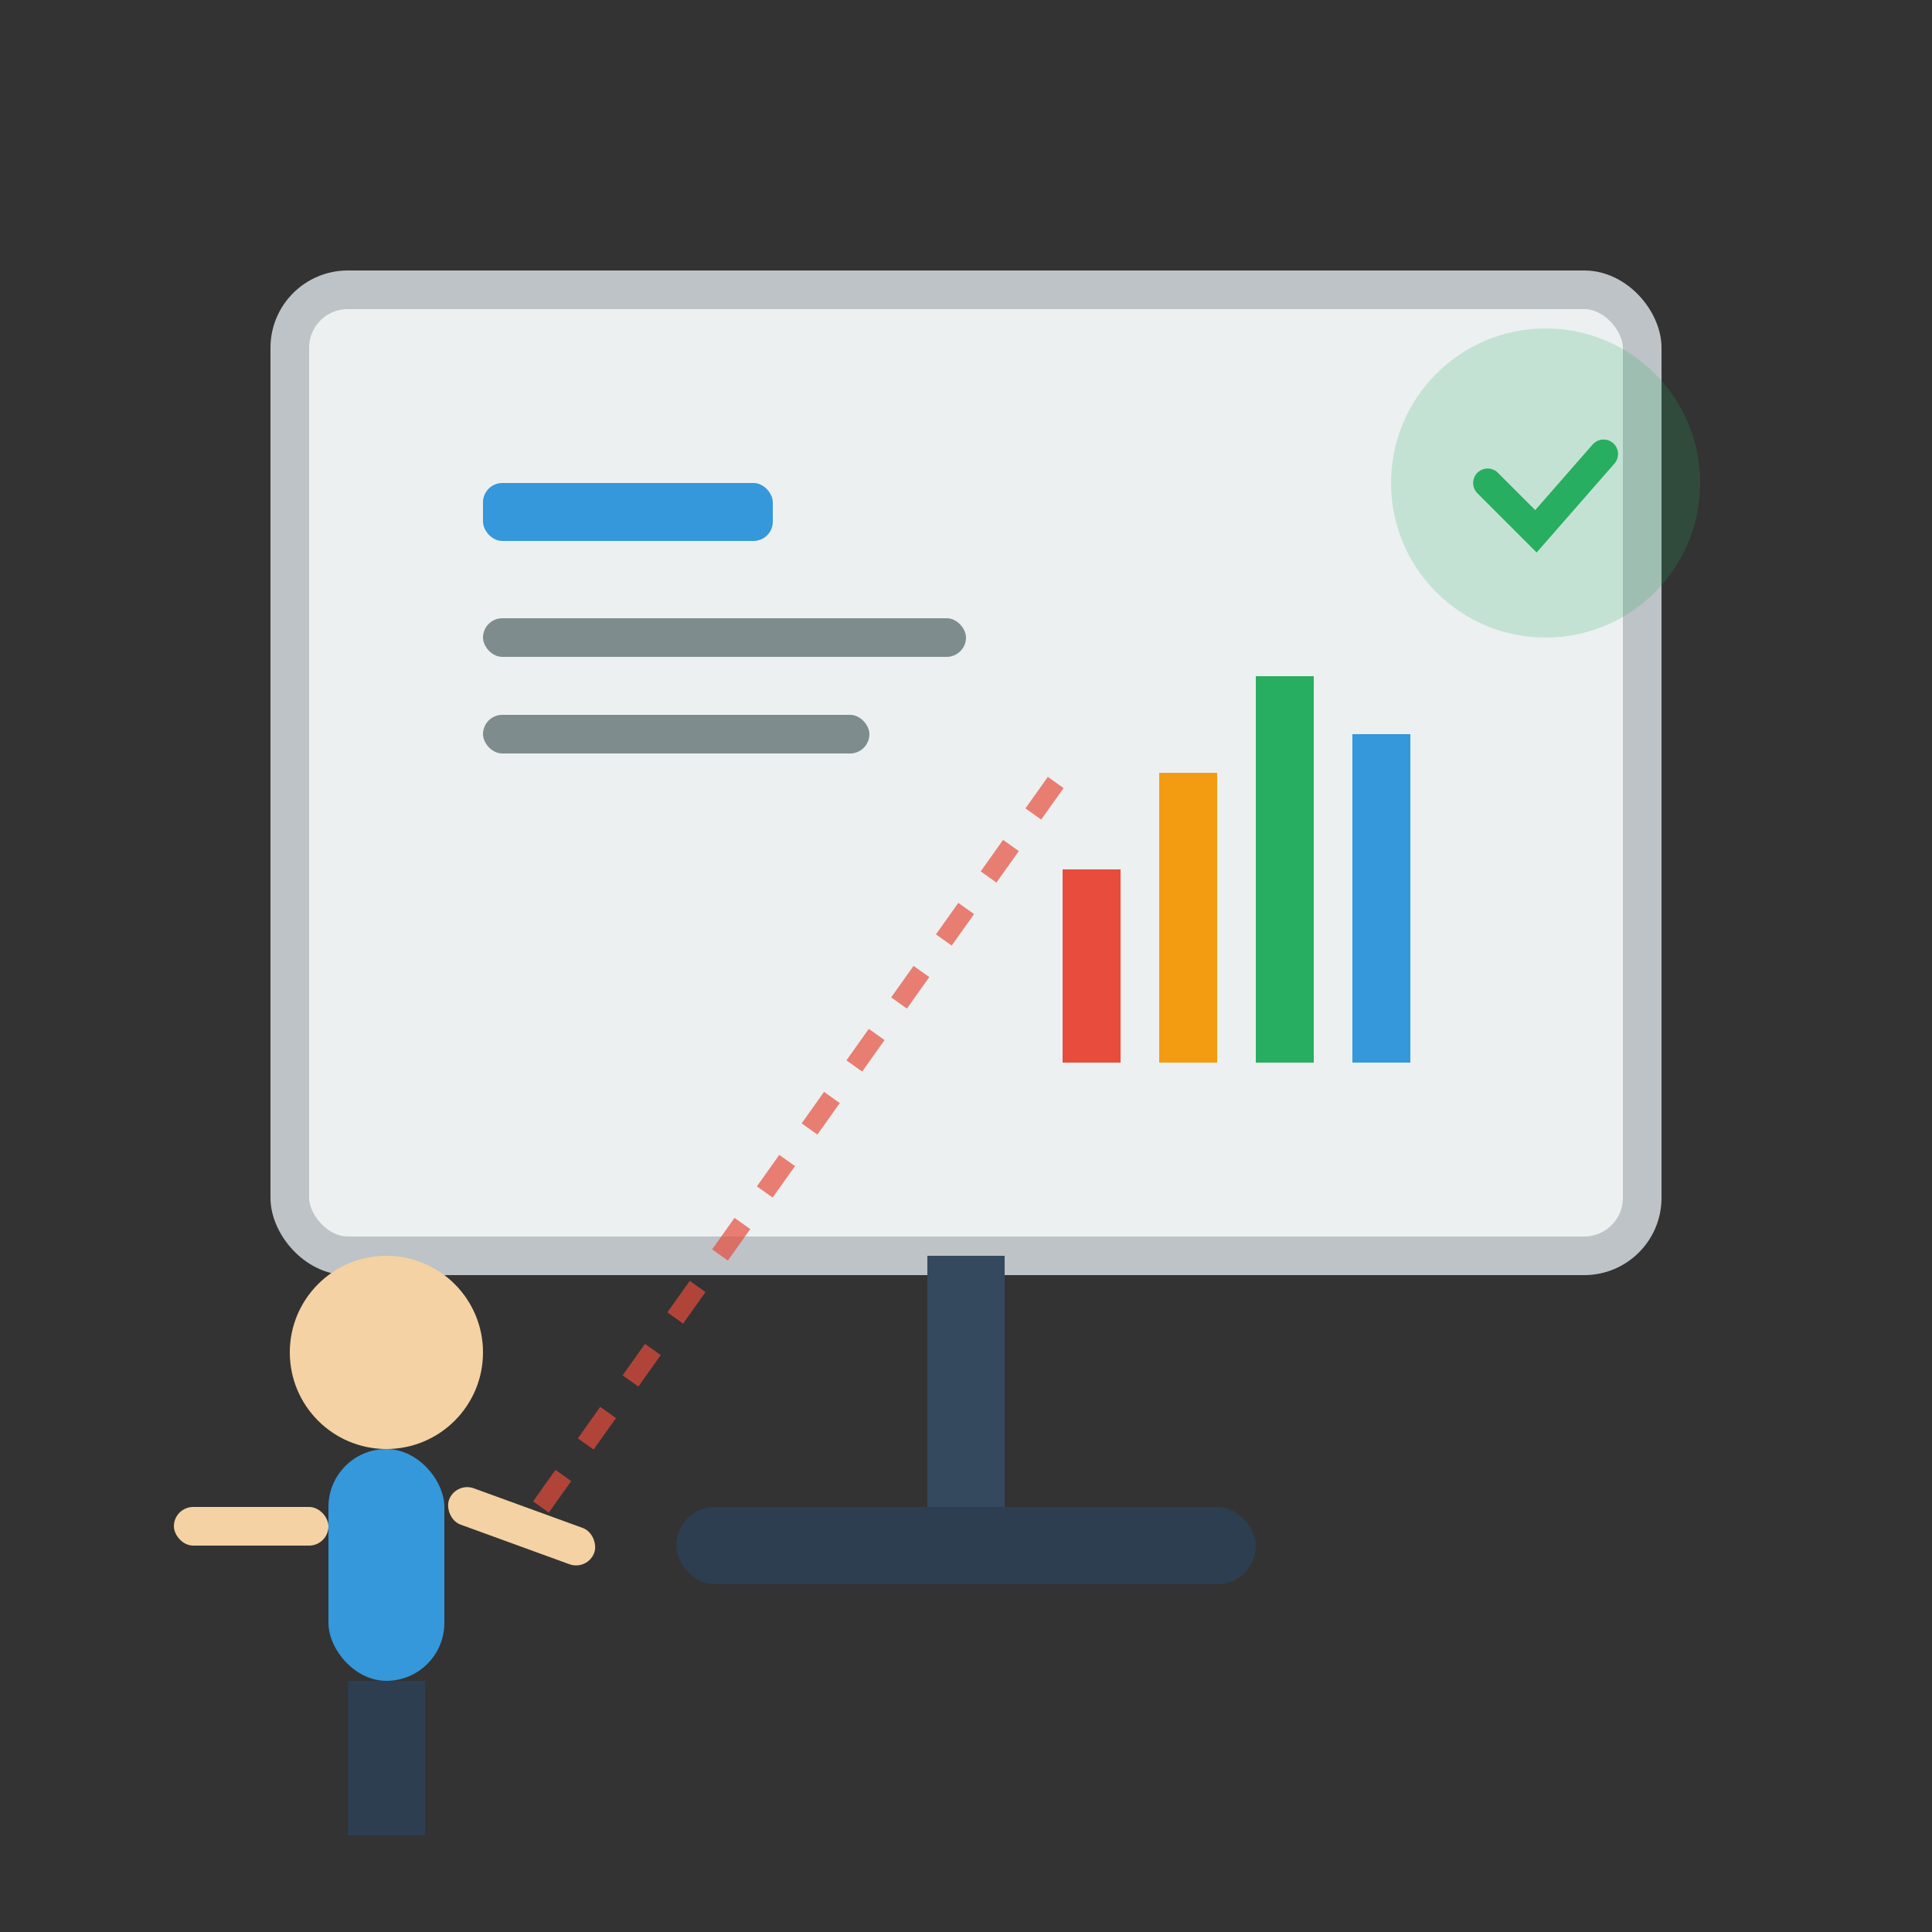 <svg width="100" height="100" viewBox="0 0 100 100" fill="none" xmlns="http://www.w3.org/2000/svg">
  <rect x="0" y="0" width="100" height="100" fill="#333333" stroke="none"/>
  <!-- Screen/Board -->
  <rect x="15" y="15" width="70" height="50" fill="#ecf0f1" stroke="#bdc3c7" stroke-width="2" rx="3"/>
  
  <!-- Content on screen -->
  <rect x="25" y="25" width="15" height="3" fill="#3498db" rx="1"/>
  <rect x="25" y="32" width="25" height="2" fill="#7f8c8d" rx="1"/>
  <rect x="25" y="37" width="20" height="2" fill="#7f8c8d" rx="1"/>
  
  <!-- Chart on screen -->
  <g transform="translate(55, 30)">
    <rect x="0" y="15" width="3" height="10" fill="#e74c3c"/>
    <rect x="5" y="10" width="3" height="15" fill="#f39c12"/>
    <rect x="10" y="5" width="3" height="20" fill="#27ae60"/>
    <rect x="15" y="8" width="3" height="17" fill="#3498db"/>
  </g>
  
  <!-- Stand -->
  <rect x="48" y="65" width="4" height="15" fill="#34495e"/>
  <rect x="35" y="78" width="30" height="4" fill="#2c3e50" rx="2"/>
  
  <!-- Presenter figure -->
  <g transform="translate(20, 70)">
    <!-- Head -->
    <circle cx="0" cy="0" r="5" fill="#f4d2a3"/>
    
    <!-- Body -->
    <rect x="-3" y="5" width="6" height="12" fill="#3498db" rx="3"/>
    
    <!-- Arms (pointing gesture) -->
    <rect x="3" y="8" width="8" height="2" fill="#f4d2a3" rx="1" transform="rotate(20 7 9)"/>
    <rect x="-11" y="8" width="8" height="2" fill="#f4d2a3" rx="1"/>
    
    <!-- Legs -->
    <rect x="-2" y="17" width="2" height="8" fill="#2c3e50"/>
    <rect x="0" y="17" width="2" height="8" fill="#2c3e50"/>
  </g>
  
  <!-- Pointer/Laser -->
  <line x1="28" y1="78" x2="55" y2="40" stroke="#e74c3c" stroke-width="1" stroke-dasharray="2,2" opacity="0.7"/>
  
  <!-- Success indicators -->
  <g transform="translate(75, 20)">
    <circle cx="5" cy="5" r="8" fill="#27ae60" opacity="0.2"/>
    <path d="M2 5 L4.5 7.5 L8 3.5" stroke="#27ae60" stroke-width="1.5" fill="none" stroke-linecap="round"/>
  </g>
</svg>
